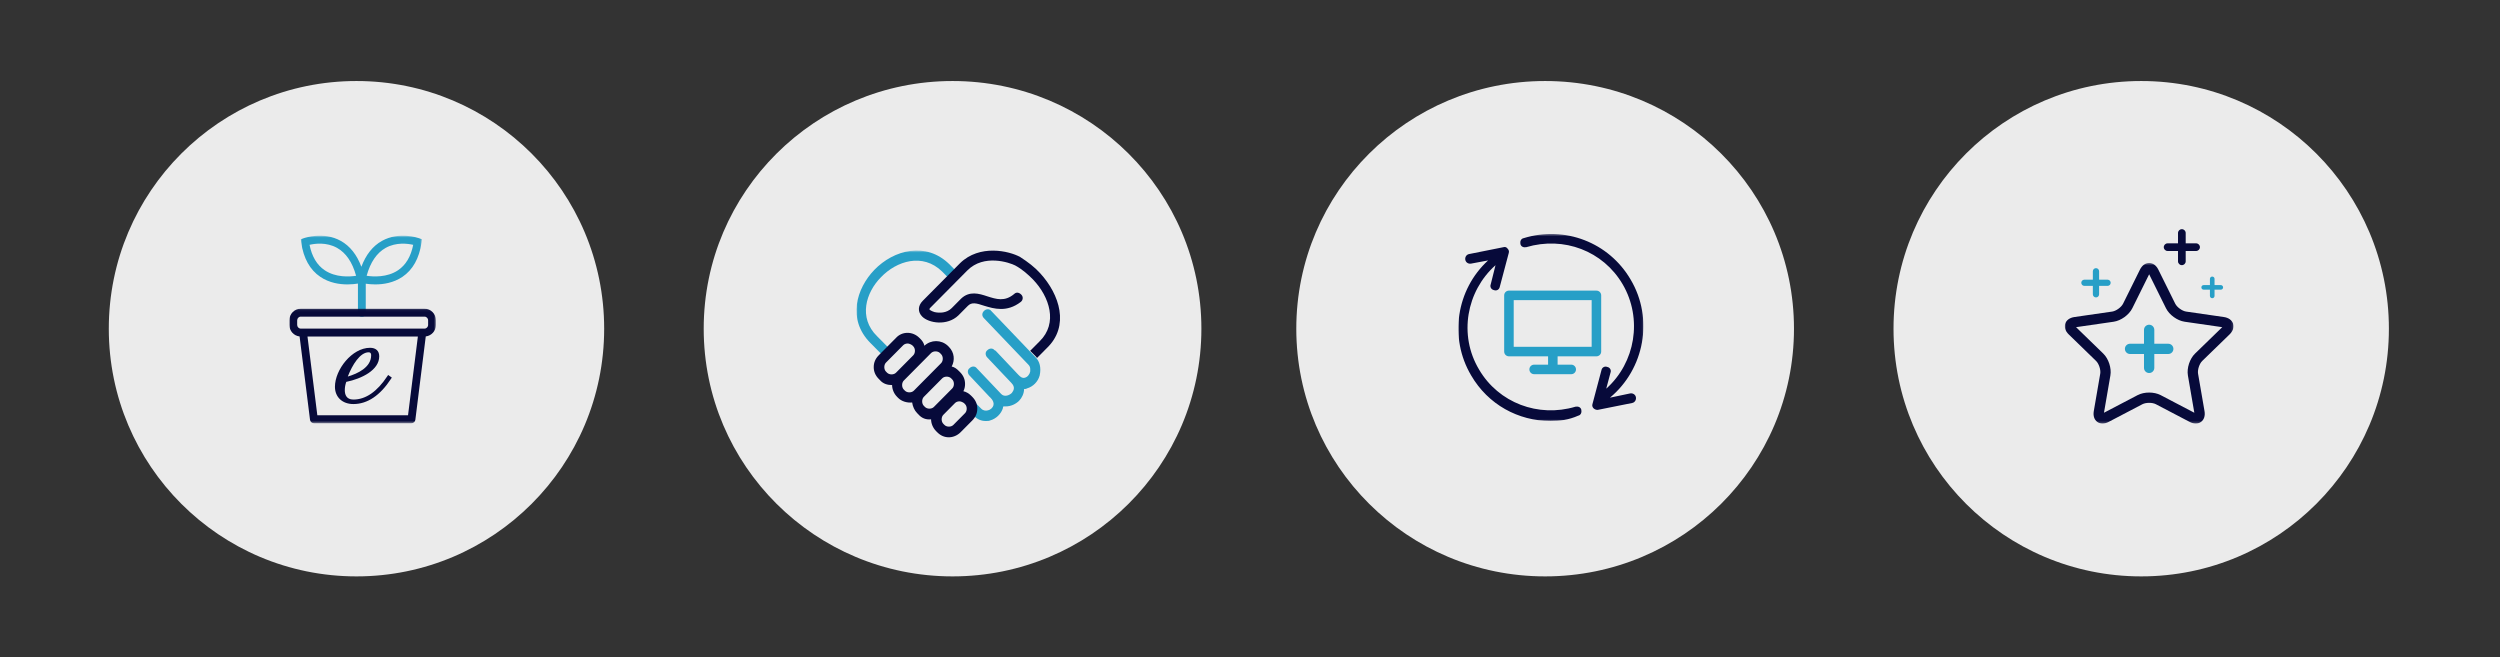 <?xml version="1.0" encoding="UTF-8"?>
<svg width="1080px" height="284px" viewBox="0 0 1080 284" version="1.1" xmlns="http://www.w3.org/2000/svg" xmlns:xlink="http://www.w3.org/1999/xlink">
    <rect x="0" y="0" width="1080" height="284" fill="#333333" stroke="none"/>
    <title>Group 9</title>
    <defs>
        <polygon id="path-1" points="0.951 0.652 53.326 0.652 53.326 35.757 0.951 35.757"></polygon>
        <polygon id="path-3" points="0 1.058 63.325 1.058 63.325 50.544 0 50.544"></polygon>
        <polygon id="path-5" points="0 0.579 44.017 0.579 44.017 46.582 0 46.582"></polygon>
        <polygon id="path-7" points="0 0.416 79.945 0.416 79.945 81.205 0 81.205"></polygon>
        <polygon id="path-9" points="0 0.413 72.866 0.413 72.866 69.787 0 69.787"></polygon>
    </defs>
    <g id="Page-1" stroke="none" stroke-width="1" fill="none" fill-rule="evenodd">
        <g id="Group-9">
            <g id="Group" transform="translate(47.439, 35.282)">
                <path d="M213.561,106.718 C213.561,47.621 165.656,-0.282 106.563,-0.282 C47.467,-0.282 -0.439,47.621 -0.439,106.718 C-0.439,165.814 47.467,213.718 106.563,213.718 C165.656,213.718 213.561,165.814 213.561,106.718 Z" id="Stroke-3" fill="#EBEBEB"></path>
                <g id="growth-icon-1" transform="translate(77.561, 65.718)">
                    <g id="Group-3" transform="translate(3.975, 0.159)">
                        <mask id="mask-2" fill="white">
                            <use xlink:href="#path-1"></use>
                        </mask>
                        <g id="Clip-2"></g>
                        <path d="M42.998,15.578 C38.258,18.779 32.267,18.407 29.418,17.98 C31.017,12.145 33.773,8.096 37.63,5.932 C42.158,3.395 47.175,4.068 49.528,4.606 C48.534,9.636 46.342,13.322 42.998,15.578 L42.998,15.578 Z M11.297,15.59 C7.943,13.334 5.743,9.64 4.747,4.6 C7.087,4.06 12.074,3.383 16.62,5.918 C20.492,8.078 23.259,12.133 24.861,17.986 C22.022,18.411 16.055,18.795 11.297,15.59 L11.297,15.59 Z M52.027,1.745 C51.683,1.622 43.529,-1.279 36.031,2.904 C32.058,5.122 29.086,8.882 27.138,14.086 C25.191,8.882 22.219,5.122 18.246,2.904 C10.748,-1.279 2.594,1.622 2.25,1.745 L0.951,2.221 L1.151,3.612 C2.135,10.427 4.922,15.423 9.432,18.457 C13.282,21.047 17.663,21.708 21.134,21.708 C22.972,21.708 24.541,21.522 25.652,21.34 L25.652,34.041 C25.652,34.991 26.409,35.757 27.343,35.757 C28.275,35.757 29.033,34.991 29.033,34.041 L29.033,21.403 C30.11,21.563 31.519,21.708 33.145,21.708 C36.614,21.708 40.995,21.047 44.845,18.457 C49.355,15.423 52.144,10.427 53.128,3.612 L53.326,2.221 L52.027,1.745 Z" id="Fill-1" fill="#279FC7" mask="url(#mask-2)"></path>
                    </g>
                    <path d="M25.244,61.67 C27.198,56.61 30.563,51.192 34.246,51.192 C34.517,51.192 35.338,51.192 35.338,52.485 C35.338,57.73 29.45,60.419 25.244,61.67 L25.244,61.67 Z M42.68,60.985 L42.34,61.5 C37.916,68.207 32.974,71.607 27.651,71.607 C24.594,71.607 23.952,69.393 23.952,67.535 C23.952,66.389 24.145,65.277 24.576,63.973 C31.229,62.596 38.828,58.915 38.828,52.924 C38.828,50.589 37.383,49.249 34.859,49.249 C27.047,49.249 19.694,58.729 19.694,66.076 C19.694,70.548 22.891,73.55 27.651,73.55 C33.728,73.55 39.21,69.871 43.946,62.612 L44.266,62.121 L42.68,60.985 Z" id="Fill-4" fill="#070A3A"></path>
                    <g id="Group-8" transform="translate(0, 31.294)">
                        <mask id="mask-4" fill="white">
                            <use xlink:href="#path-3"></use>
                        </mask>
                        <g id="Clip-7"></g>
                        <path d="M59.946,8.072 C59.946,8.951 59.243,9.667 58.378,9.667 L4.949,9.667 C4.084,9.667 3.38,8.951 3.38,8.072 L3.38,6.09 C3.38,5.211 4.084,4.493 4.949,4.493 L58.378,4.493 C59.243,4.493 59.946,5.211 59.946,6.09 L59.946,8.072 Z M51.268,47.11 L45.82,47.11 L17.541,47.11 L12.088,47.11 L7.839,13.102 L55.518,13.102 L51.268,47.11 Z M58.378,1.058 L4.949,1.058 C2.219,1.058 -0.001,3.314 -0.001,6.09 L-0.001,8.072 C-0.001,10.664 1.945,12.778 4.426,13.049 L8.926,49.044 C9.033,49.902 9.751,50.545 10.602,50.545 L17.541,50.545 L45.82,50.545 L52.757,50.545 C53.61,50.545 54.325,49.902 54.434,49.044 L58.931,13.045 C61.395,12.76 63.325,10.651 63.325,8.072 L63.325,6.09 C63.325,3.314 61.107,1.058 58.378,1.058 L58.378,1.058 Z" id="Fill-6" fill="#070A3A" mask="url(#mask-4)"></path>
                    </g>
                </g>
            </g>
            <g id="Group-2" transform="translate(304.439, 35.282)">
                <path d="M214.561,106.718 C214.561,47.621 166.432,-0.282 107.063,-0.282 C47.691,-0.282 -0.439,47.621 -0.439,106.718 C-0.439,165.814 47.691,213.718 107.063,213.718 C166.432,213.718 214.561,165.814 214.561,106.718 Z" id="Stroke-3" fill="#EBEBEB"></path>
                <g id="onboarding-icon-4" transform="translate(65.561, 71.718)">
                    <g id="Group-3" transform="translate(0, 0.635)">
                        <mask id="mask-6" fill="white">
                            <use xlink:href="#path-5"></use>
                        </mask>
                        <g id="Clip-2"></g>
                        <path d="M12.74,46.582 C12.261,46.582 11.537,46.34 11.296,45.855 L6.003,40.517 C-4.101,30.328 -0.011,16.984 7.687,8.978 C16.108,0.244 30.061,-3.395 40.166,6.552 L43.293,9.706 C44.258,10.676 44.258,11.889 43.293,12.86 C42.333,13.83 41.13,13.83 40.166,12.86 L37.04,9.706 C28.62,1.457 17.311,5.096 10.577,12.132 C4.079,18.682 0.711,29.6 8.89,37.606 L14.185,42.943 C15.145,43.914 15.145,45.127 14.185,46.097 C13.942,46.34 13.221,46.582 12.74,46.582" id="Fill-1" fill="#279FC7" mask="url(#mask-6)"></path>
                    </g>
                    <path d="M77.456,47.459 L58.21,27.323 C57.488,26.352 56.045,26.352 55.082,27.323 C54.12,28.293 54.12,29.506 55.082,30.477 L74.329,50.613 C75.291,51.584 75.05,52.797 75.05,53.525 C74.81,54.738 73.847,55.951 72.645,56.193 C71.682,56.436 70.961,55.951 69.998,54.98 L60.375,44.791 C60.134,44.548 59.894,44.305 59.653,44.305 C58.932,43.335 57.488,43.335 56.526,44.305 C55.564,45.033 55.564,46.489 56.526,47.459 L66.871,58.377 C68.795,60.318 67.833,61.773 67.111,62.744 C66.149,63.714 63.984,64.685 62.54,63.229 L51.955,52.069 C51.233,51.098 49.79,51.098 48.827,52.069 C47.865,52.797 47.865,54.252 48.827,55.223 L57.488,64.442 C57.488,64.442 59.653,66.14 59.172,68.081 C58.932,69.052 57.969,70.022 56.766,70.265 C56.045,70.507 54.842,70.507 53.879,69.537 L48.587,64.199 C48.346,63.957 48.346,63.957 48.106,63.957 L49.79,71.72 L50.752,72.691 C52.195,74.146 53.879,74.874 55.804,74.874 C56.526,74.874 57.248,74.874 57.729,74.632 C60.375,73.904 62.54,71.72 63.262,69.294 C63.262,69.052 63.262,68.809 63.503,68.566 L64.465,68.566 C66.63,68.566 68.795,67.596 70.239,66.14 C71.442,64.927 72.404,62.986 72.404,61.045 C72.885,61.045 73.366,61.045 73.607,60.803 C76.253,60.075 78.418,57.891 79.14,55.223 C79.862,51.826 79.14,49.158 77.456,47.459" id="Fill-4" fill="#279FC7"></path>
                    <path d="M22.123,41.394 C21.401,41.394 20.68,41.637 20.198,42.122 L12.741,49.643 C12.259,50.128 12.019,50.856 12.019,51.584 C12.019,52.311 12.259,53.039 12.741,53.525 L13.222,54.01 C14.184,54.98 16.109,54.98 17.071,54.01 L24.529,46.489 C25.01,46.004 25.251,45.276 25.251,44.548 C25.251,43.82 25.01,43.092 24.529,42.607 L24.048,42.122 C23.326,41.637 22.604,41.394 22.123,41.394 M34.152,44.791 C33.43,44.791 32.709,45.033 32.227,45.518 L20.439,57.406 C19.477,58.377 19.477,60.318 20.439,61.288 L20.92,61.773 C21.883,62.744 23.807,62.744 24.769,61.773 L36.558,49.885 C37.52,48.915 37.52,46.974 36.558,46.004 L36.077,45.518 C35.595,45.033 34.874,44.791 34.152,44.791 M38.964,55.708 C38.242,55.708 37.52,55.951 37.039,56.436 L29.1,64.442 C28.138,65.412 28.138,67.353 29.1,68.324 L29.581,68.809 C30.543,69.779 32.468,69.779 33.43,68.809 L41.369,60.803 C41.851,60.318 42.091,59.59 42.091,58.862 C42.091,58.134 41.851,57.406 41.369,56.921 L40.888,56.436 C40.407,55.951 39.685,55.708 38.964,55.708 M44.497,66.383 C43.775,66.383 43.053,66.625 42.572,67.111 L37.52,72.205 C36.558,73.176 36.558,75.117 37.52,76.087 L38.001,76.572 C38.964,77.543 40.888,77.543 41.851,76.572 L46.903,71.478 C47.865,70.507 47.865,68.566 46.903,67.596 L46.422,67.111 C45.7,66.625 44.978,66.383 44.497,66.383 M39.926,81.91 C38.001,81.91 36.317,81.182 34.874,79.726 L34.393,79.241 C32.949,77.786 32.227,75.845 32.227,74.146 C30.062,74.389 28.138,73.661 26.694,71.963 L26.213,71.478 C25.01,70.265 24.288,68.566 24.048,66.868 C21.883,67.111 19.477,66.383 18.033,64.927 L17.552,64.442 C16.109,62.986 15.387,61.045 15.387,59.347 C13.462,59.347 11.538,58.862 10.094,57.164 L9.613,56.678 C8.17,55.223 7.448,53.525 7.448,51.584 C7.448,49.643 8.17,47.944 9.613,46.489 L17.071,38.968 C19.717,36.057 24.288,36.057 27.175,38.968 L27.656,39.453 C28.378,40.181 29.1,41.151 29.34,42.364 C32.227,39.696 36.558,39.696 39.445,42.364 L39.926,42.85 C42.332,45.276 42.572,48.672 41.129,51.341 C42.332,51.584 43.294,52.311 44.256,53.282 L44.737,53.767 C46.181,55.223 46.903,56.921 46.903,58.862 C46.903,60.075 46.662,61.045 46.181,62.016 C47.384,62.258 48.587,62.986 49.549,63.957 L50.03,64.442 C51.474,65.898 52.195,67.596 52.195,69.537 C52.195,71.478 51.474,73.176 50.03,74.632 L44.978,79.726 C43.535,81.182 41.61,81.91 39.926,81.91" id="Fill-6" fill="#070A3A"></path>
                    <path d="M79.38,11.068 C76.975,8.399 74.088,6.216 70.719,4.032 C65.908,1.363 53.16,-1.548 44.739,6.701 L28.618,22.956 C26.453,25.139 26.453,27.808 28.378,29.749 C31.265,32.66 39.204,33.873 44.015,29.264 L48.105,25.139 C49.789,23.441 51.714,23.926 55.322,25.139 C59.412,26.352 64.946,28.05 70.96,23.441 C71.922,22.713 72.163,21.257 71.203,20.287 C70.238,19.316 69.035,19.074 68.073,20.044 C63.986,23.441 60.377,22.228 56.525,21.015 C52.917,19.802 48.827,18.589 45.218,21.985 L41.131,26.11 C38.963,28.293 35.836,28.293 33.67,27.808 C32.227,27.323 31.508,26.837 31.508,26.595 C31.508,26.595 31.508,26.352 31.746,26.11 L47.865,9.855 C55.082,2.576 66.148,6.458 68.554,7.671 C71.682,9.369 74.088,11.553 76.253,13.736 C83.47,21.257 87.079,32.66 79.14,40.424 L75.05,44.548 L77.456,46.974 C77.696,47.217 77.937,47.459 77.937,47.702 L82.267,43.335 C92.131,33.873 87.801,20.287 79.38,11.068" id="Fill-8" fill="#070A3A"></path>
                </g>
            </g>
            <g id="Group-4" transform="translate(560.439, 35.282)">
                <path d="M214.561,106.718 C214.561,47.621 166.432,-0.282 107.063,-0.282 C47.691,-0.282 -0.439,47.621 -0.439,106.718 C-0.439,165.814 47.691,213.718 107.063,213.718 C166.432,213.718 214.561,165.814 214.561,106.718 Z" id="Stroke-3" fill="#EBEBEB"></path>
                <g id="engagement-icon-1" transform="translate(69.561, 64.718)">
                    <path d="M48.77,57.529 L42.888,57.529 L42.888,52.559 C42.888,51.415 41.97,50.501 40.826,50.501 C39.682,50.501 38.766,51.415 38.766,52.559 L38.766,57.529 L32.749,57.529 C31.605,57.529 30.692,58.445 30.692,59.59 C30.692,60.734 31.605,61.65 32.749,61.65 L48.77,61.65 C49.914,61.65 50.829,60.734 50.829,59.59 C50.829,58.445 49.914,57.529 48.77,57.529" id="Fill-1" fill="#279FC7"></path>
                    <path d="M57.596,49.812 L44.292,49.812 L37.229,49.812 L23.923,49.812 L23.923,29.666 L35.854,29.666 L45.665,29.666 L57.596,29.666 L57.596,49.812 Z M59.655,25.545 L45.697,25.545 L35.824,25.545 L21.864,25.545 C20.719,25.545 19.804,26.463 19.804,27.608 L19.804,51.872 C19.804,53.017 20.719,53.935 21.864,53.935 L37.229,53.935 L44.292,53.935 L59.655,53.935 C60.8,53.935 61.717,53.017 61.717,51.872 L61.717,27.608 C61.717,26.463 60.8,25.545 59.655,25.545 L59.655,25.545 Z" id="Fill-3" fill="#279FC7"></path>
                    <g id="Group-7" transform="translate(0, 0.664)">
                        <mask id="mask-8" fill="white">
                            <use xlink:href="#path-7"></use>
                        </mask>
                        <g id="Clip-6"></g>
                        <path d="M60.003,76.398 C59.545,76.398 58.858,76.169 58.401,75.711 C57.945,75.253 57.714,74.566 57.945,73.879 L61.834,59.228 C62.062,58.083 63.207,57.397 64.351,57.854 C65.495,58.083 66.182,59.228 65.724,60.373 L63.893,67.241 C76.481,56.023 79.687,37.022 70.988,22.142 C62.522,7.719 45.584,1.309 29.337,6.117 C28.193,6.346 27.049,5.888 26.818,4.743 C26.589,3.599 27.049,2.454 28.193,2.225 C46.042,-3.269 65.038,4.056 74.421,20.081 C84.491,37.022 80.371,58.77 65.495,71.132 L74.192,69.301 C75.336,69.072 76.481,69.759 76.709,70.903 C76.938,72.048 76.254,73.193 75.11,73.422 L60.234,76.398 L60.003,76.398 Z M39.863,81.205 C25.905,81.205 12.857,74.108 5.534,61.517 C-4.079,45.261 -0.874,24.431 12.857,11.84 L5.534,13.211 C4.389,13.442 3.245,12.756 3.018,11.611 C2.787,10.466 3.474,9.322 4.618,9.093 L19.494,6.117 C20.183,5.888 20.867,6.117 21.327,6.804 C21.783,7.261 22.012,7.948 21.783,8.633 L17.894,23.286 C17.663,24.431 16.519,25.118 15.375,24.658 C14.23,24.431 13.544,23.286 14.002,22.142 L16.061,13.9 C3.474,25.118 0.041,44.117 8.967,58.997 C17.434,73.422 34.599,79.832 50.619,75.022 C51.764,74.795 52.908,75.253 53.137,76.398 C53.368,77.542 52.908,78.687 51.764,78.916 C47.646,80.747 43.753,81.205 39.863,81.205 L39.863,81.205 Z" id="Fill-5" fill="#070A3A" mask="url(#mask-8)"></path>
                    </g>
                </g>
            </g>
            <g id="Group-6" transform="translate(818.439, 35.282)">
                <path d="M213.561,106.718 C213.561,47.621 165.656,-0.282 106.563,-0.282 C47.467,-0.282 -0.439,47.621 -0.439,106.718 C-0.439,165.814 47.467,213.718 106.563,213.718 C165.656,213.718 213.561,165.814 213.561,106.718 Z" id="Stroke-3" fill="#EBEBEB"></path>
                <g id="valueadd-icon-3" transform="translate(73.561, 63.718)">
                    <path d="M44.684,49.495 L38.662,49.495 L38.662,43.498 C38.662,42.272 37.666,41.28 36.434,41.28 C35.202,41.28 34.206,42.272 34.206,43.498 L34.206,49.495 L28.184,49.495 C26.952,49.495 25.956,50.486 25.956,51.713 C25.956,52.94 26.952,53.932 28.184,53.932 L34.206,53.932 L34.206,59.928 C34.206,61.155 35.202,62.147 36.434,62.147 C37.666,62.147 38.662,61.155 38.662,59.928 L38.662,53.932 L44.684,53.932 C45.916,53.932 46.912,52.94 46.912,51.713 C46.912,50.486 45.916,49.495 44.684,49.495" id="Fill-1" fill="#279FC7"></path>
                    <g id="Group-5" transform="translate(0, 14.185)">
                        <mask id="mask-10" fill="white">
                            <use xlink:href="#path-9"></use>
                        </mask>
                        <g id="Clip-4"></g>
                        <path d="M4.853,28.152 L16.614,39.568 C18.909,41.796 20.234,45.851 19.691,49.001 L16.915,65.121 L31.452,57.511 C34.292,56.027 38.574,56.025 41.411,57.511 L55.95,65.121 L53.174,49.001 C52.633,45.851 53.956,41.796 56.255,39.566 L68.012,28.152 L51.762,25.801 C48.585,25.342 45.122,22.835 43.703,19.971 L36.433,5.307 L29.164,19.971 C27.745,22.835 24.28,25.342 21.105,25.801 L4.853,28.152 Z M16.289,69.786 C15.453,69.786 14.68,69.553 14.027,69.08 C12.722,68.133 12.169,66.441 12.514,64.426 L15.302,48.251 C15.591,46.565 14.733,43.941 13.504,42.748 L1.7,31.289 C0.234,29.867 -0.321,28.175 0.178,26.642 C0.678,25.111 2.128,24.064 4.155,23.771 L20.466,21.413 C22.166,21.166 24.409,19.543 25.169,18.007 L32.463,3.292 L32.463,3.29 C33.37,1.464 34.818,0.413 36.433,0.413 L36.436,0.413 C38.051,0.415 39.497,1.464 40.401,3.292 L47.698,18.01 C48.46,19.543 50.699,21.166 52.401,21.413 L68.709,23.771 C70.739,24.064 72.187,25.111 72.688,26.642 C73.185,28.175 72.63,29.867 71.162,31.291 L59.363,42.745 C58.131,43.941 57.276,46.565 57.563,48.251 L60.35,64.426 C60.698,66.438 60.147,68.133 58.84,69.08 C57.53,70.023 55.736,70.023 53.929,69.076 L39.339,61.438 C37.817,60.641 35.045,60.646 33.524,61.438 L18.94,69.074 C18.029,69.551 17.126,69.786 16.289,69.786 L16.289,69.786 Z" id="Fill-3" fill="#070A3A" mask="url(#mask-10)"></path>
                    </g>
                    <path d="M18.465,21.819 L14.813,21.819 L14.813,18.18 C14.813,17.437 14.209,16.836 13.463,16.836 C12.717,16.836 12.111,17.437 12.111,18.18 L12.111,21.819 L8.461,21.819 C7.715,21.819 7.109,22.42 7.109,23.161 C7.109,23.906 7.715,24.507 8.461,24.507 L12.111,24.507 L12.111,28.146 C12.111,28.889 12.717,29.488 13.463,29.488 C14.209,29.488 14.813,28.889 14.813,28.146 L14.813,24.507 L18.465,24.507 C19.211,24.507 19.815,23.906 19.815,23.161 C19.815,22.42 19.211,21.819 18.465,21.819" id="Fill-6" fill="#279FC7"></path>
                    <path d="M67.381,24.156 L64.683,24.156 L64.683,21.47 C64.683,20.919 64.237,20.476 63.685,20.476 C63.132,20.476 62.687,20.919 62.687,21.47 L62.687,24.156 L59.989,24.156 C59.436,24.156 58.988,24.6 58.988,25.15 C58.988,25.7 59.436,26.144 59.989,26.144 L62.687,26.144 L62.687,28.83 C62.687,29.381 63.132,29.827 63.685,29.827 C64.237,29.827 64.683,29.381 64.683,28.83 L64.683,26.144 L67.381,26.144 C67.934,26.144 68.379,25.7 68.379,25.15 C68.379,24.6 67.934,24.156 67.381,24.156" id="Fill-8" fill="#279FC7"></path>
                    <path d="M56.709,6.123 L52.22,6.123 L52.22,1.653 C52.22,0.739 51.478,-0 50.56,-0 C49.642,-0 48.9,0.739 48.9,1.653 L48.9,6.123 L44.411,6.123 C43.493,6.123 42.751,6.861 42.751,7.775 C42.751,8.687 43.493,9.428 44.411,9.428 L48.9,9.428 L48.9,13.896 C48.9,14.81 49.642,15.549 50.56,15.549 C51.478,15.549 52.22,14.81 52.22,13.896 L52.22,9.428 L56.709,9.428 C57.625,9.428 58.369,8.687 58.369,7.775 C58.369,6.861 57.625,6.123 56.709,6.123" id="Fill-10" fill="#070A3A"></path>
                </g>
            </g>
        </g>
    </g>
</svg>